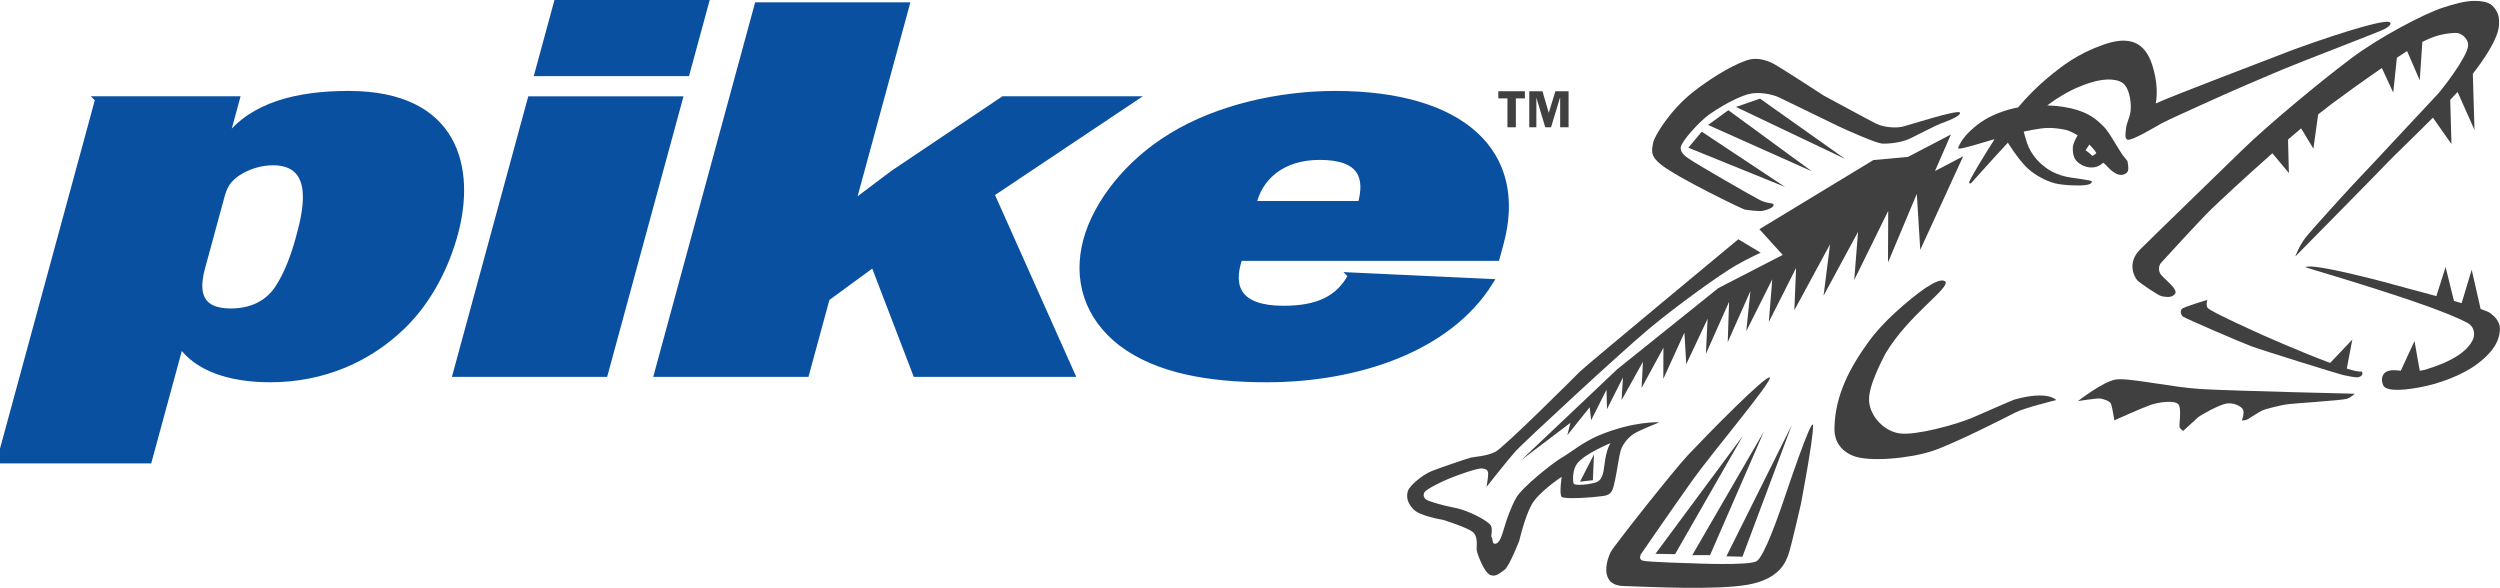 <?xml version="1.0" encoding="UTF-8" standalone="no"?>
<svg xmlns:rdf="http://www.w3.org/1999/02/22-rdf-syntax-ns#" xmlns="http://www.w3.org/2000/svg" height="47.908" width="203.74" version="1.1" xmlns:cc="http://creativecommons.org/ns#" xmlns:dc="http://purl.org/dc/elements/1.1/" viewBox="0 0 203.74 47.908">
<g transform="translate(-9.327 -.25)" stroke="#0a50a1" stroke-width=".5" fill="#0a50a1">
<path d="m27.263 16.665c0.238-0.875 0.368-1.576 1.355-2.276 0.829-0.569 1.904-0.919 2.946-0.919 3.861 0 2.596 4.421 2.096 6.259-0.346 1.27-0.897 2.845-1.721 4.071-0.812 1.182-2.094 1.838-3.81 1.838-2.941 0-2.749-2.057-2.32-3.633l1.454-5.34zm-9.931-8.317-8.005 29.415h12.133l2.573-9.455c1.363 1.97 4.067 2.845 7.314 2.845 4.351 0 8.052-1.663 10.8-4.333 2.25-2.189 3.576-5.034 4.255-7.529 1.429-5.253 0.156-11.381-8.669-11.381-4.167 0-7.849 0.919-9.874 3.633h-0.123l0.87-3.195h-11.274z"/>
<path d="m58.616 30.715h-12.133l6.087-22.367h12.133l-6.087 22.367zm6.671-24.512h-12.134l1.62-5.953h12.134l-1.62 5.953z"/>
<path d="m90.104 16.052 6.55 14.664h-12.685l-3.441-8.973-3.826 2.801-1.68 6.172h-12.134l8.172-30.028h12.133l-4.407 16.195 3.314-2.495 8.997-6.041h10.54l-11.533 7.705z" fill="#0a50a1"/>
<path d="m111.47 16.883c0.438-2.057 2.213-3.852 5.399-3.852 3.432 0 3.959 1.663 3.364 3.852h-8.763zm7.976 5.822c-1.015 1.926-2.761 2.714-5.519 2.714-3.677 0-4.426-1.751-3.587-4.158h20.958l0.321-1.182c2.001-7.354-3.062-12.168-13.479-12.168-4.473 0-9.551 1.094-13.381 3.458-3.524 2.145-6.072 5.428-6.895 8.448-0.869 3.196 0.074 6.26 2.86 8.404 2.947 2.232 7.229 2.933 11.826 2.933 7.415 0 14.834-2.495 18.211-7.922l-11.315-0.527z"/>
</g>
<g transform="translate(-9.327 -.25)" fill="#404040">
<path d="m133.6 8.268h-0.736v2.355h-0.686v-2.355h-0.745v-0.582h2.167v0.582z"/>
<path d="m135.73 10.623h-0.471l-0.716-2.394h-0.008v2.394h-0.578v-2.937h1.074l0.514 1.76 0.54-1.76h1.075v2.938h-0.686v-2.395h-0.018l-0.726 2.394z"/>
</g>
<g transform="translate(-9.327 -.25)" fill="#404040">
<path d="m204.11 2.106c-0.049-0.386-3.471 0.589-7.848 2.18-1.288 0.507-9.864 3.751-11.253 4.395 0.118-0.537 0.184-1.712-0.297-3.183-0.733-2.241-2.39-2.167-3.989-1.598-2.127 0.755-3.371 1.739-4.53 2.703-0.884 0.736-1.661 1.529-2.399 2.397-1.148 0.223-2.078 0.625-2.726 1.013-0.733 0.439-1.638 1.248-1.982 1.91-0.128 0.243-0.229 0.401-0.127 0.435 0.22 0.071 2.327-0.602 2.586-0.673 0.103-0.029 0.216-0.06 0.331-0.09-0.869 1.359-2.126 3.422-2.068 3.541 0.077 0.162 0.213-0.018 0.213-0.018s1.512-1.701 2.938-3.239c0.63 0.991 1.194 1.72 1.681 2.151 0.501 0.445 1.353 0.961 2.189 1.168 0.721 0.179 2.154 0.193 2.359 0.144 0.467-0.027 0.654-0.198 0.611-0.308-0.045-0.11-1.51-0.259-2.032-0.37-0.524-0.11-1.196-0.353-1.747-0.772-0.422-0.321-0.958-0.799-1.354-1.631-0.182-0.375-0.413-1.284-0.413-1.284s1.241-0.277 1.89-0.297c0.697-0.02 1.367 0.107 1.652 0.185 0.287 0.077 0.854 0.412 0.854 0.412s-0.43 0.683-0.397 1.085c0 0.799 0.28 1.102 0.843 1.389 0.578 0.248 1.166 0.204 1.631-0.237 0.302 0.198 0.512 0.572 0.892 0.784 0.399 0.297 0.826 0.262 1.079-0.02 0.172-0.188 0.006-0.907 0.006-0.907s-0.162-0.201-0.396-0.497c-0.106-0.136-0.459-0.731-0.761-1.22-0.452-0.73-0.61-0.98-1.259-1.54-0.895-0.772-2.197-1.201-4.115-1.275 1.054-0.779 2.122-1.417 3.521-1.854 1.311-0.411 2.384-0.314 2.802 0.196 0.419 0.509 0.532 1.53 0.467 2.126-0.056 0.5-0.312 0.912-0.37 1.397-0.059 0.486-0.102 0.8 0.088 0.919 0.301 0.192 2.439-1.122 2.841-1.337 0.51-0.274 2.258-1.046 3.458-1.599 1.859-0.857 4.719-2.083 6.348-2.765 1.604-0.672 7.911-3.077 8.337-3.305 0.422-0.227 0.563-0.432 0.446-0.511zm-24.507 9.923s0.479 0.48 0.567 0.7c-0.16 0.159-0.17 0.13-0.326 0.225-0.169-0.188-0.551-0.464-0.551-0.464l0.31-0.461z"/>
<path d="m169.05 9.425c-0.145-0.289-4.352 1.091-4.737 1.163-0.553 0.104-1.438 0.039-2.054-0.241-0.274-0.125-4.313-2.312-4.313-2.312s-3.83-2.505-4.266-2.686c-0.647-0.271-1.306-0.43-2.034-0.173-1.464 0.516-3.153 1.659-4.224 2.481-1.972 1.513-3.246 3.665-3.359 4.181-0.169 0.767-0.193 1.156 0.602 1.803 1.322 1.077 6.685 3.667 6.871 3.692 0.188 0.025 1.168 0.175 1.507 0.089 0.341-0.086 0.809-0.241 0.825-0.462 0.016-0.222-0.451-0.067-1.117-0.406-0.732-0.373-5.371-3.058-5.645-3.278-0.137-0.11-0.879-0.466-0.804-1.028 0.067-0.498 1.544-2.133 2.358-2.697 1.572-1.086 2.764-1.532 3.171-1.635 0.852-0.215 1.958 0.011 2.538 0.299 0.581 0.287 3.717 1.812 4.707 2.285 0.988 0.474 3.102 1.387 3.588 1.446 0.329 0.04 1.548-0.03 2.322-0.406 0.317-0.155 2.15-1.088 2.447-1.199 0.301-0.112 1.764-0.627 1.617-0.916z"/>
<polygon points="150.8 8.966 152.76 8.288 159.69 13.197"/>
<polygon points="148.53 10.434 150.18 9.232 156.98 14.209"/>
<polygon points="146.92 12.289 148.01 10.981 154.8 15.484"/>
<path d="m153.55 31.016c0.307 0.212-4.729 6.173-6.285 8.361-1.604 2.252-4.197 6.021-4.197 6.021s-0.254 0.426 0.138 0.544c0.392 0.119 4.147 0.218 4.147 0.218s4.503 0.201 5.133-0.176c0.629-0.376 1.836-3.904 2.047-4.5 0.211-0.597 2.549-7.668 2.553-6.512 0.004 1.159-0.995 6.371-0.995 6.371s-0.79 3.459-1.001 4.056c-0.212 0.597-0.684 2.019-3.279 2.495-2.594 0.475-8.138 0.176-10.182 0.114-2.043-0.062-1.326-2.235-1.029-2.781 0.296-0.546 5.16-6.688 6.293-7.893 1.655-1.758 6.349-6.53 6.657-6.318z"/>
<polygon points="150.02 45.588 151.33 45.618 155.35 34.897"/>
<polygon points="147.24 45.493 148.69 45.489 153.09 35.398"/>
<polygon points="144.24 45.383 145.84 45.412 151.37 35.76"/>
<path d="m167.87 23.194c0.359 0.561-3.006 2.716-4.887 5.871-0.287 0.58-1.422 2.677-1.334 3.886 0.088 1.208 1.199 2.449 2.511 2.623 1.312 0.175 4.594-0.728 5.87-1.268 1.275-0.541 3.061-1.354 3.461-1.492 2.772-0.773 3.414 0.041 3.414 0.041s-2.596 0.622-3.395 1.041c-0.798 0.419-4.938 2.517-6.708 3.11-1.73 0.579-5.156 0.943-6.495 0.375-1.336-0.566-1.503-1.646-1.479-2.268 0.053-2.656 1.258-4.927 2.84-7.091 1.561-2.133 4.338-4.175 4.688-4.373 0.35-0.197 1.113-0.752 1.514-0.455z"/>
<path d="m201.22 32.337s-10.09-0.235-12.516-0.381c-2.427-0.146-5.885-0.937-6.932-0.781-1.047 0.157-3.102 1.763-3.102 1.763s1.565-0.251 1.829-0.21c0.264 0.042 0.774 0.203 0.87 0.432 0.094 0.23 0.268 1.345 0.268 1.345s2.21-0.993 2.94-1.251c0.732-0.257 1.966-0.389 2.267-0.066 0.297 0.322 0.063 1.686 0.105 1.855 0.043 0.171 0.3 0.324 0.3 0.324s0.968-0.896 1.205-1.102c0.237-0.205 1.7-1.009 2.287-1.122 0.588-0.113 1.286 0.218 1.397 0.515s-0.108 0.859-0.108 0.859 0.313-0.003 0.46-0.09c0.148-0.084 1.011-0.644 1.215-0.732 0.328-0.14 1.421-0.398 1.906-0.482 0.484-0.083 4.621-0.336 4.986-0.465 0.367-0.129 0.623-0.411 0.623-0.411z"/>
<path d="m150.99 19.75s-12.443 10.321-12.877 10.756c-0.433 0.436-6.215 6.208-6.919 6.566-0.706 0.36-1.745 0.405-2.017 0.475-0.272 0.069-2.407 0.791-3.163 1.09-0.757 0.301-1.802 1.18-1.944 1.616-0.145 0.434-0.084 0.961 0.455 1.513 0.537 0.552 2.386 0.845 2.386 0.845s1.926 0.599 2.421 0.98c0.494 0.381 0.301 1.191 0.344 1.506s0.602 1.804 1.088 2.006c0.484 0.203 0.791-0.164 1.164-0.403 0.375-0.24 1.211-2.371 1.211-2.371s0.43-1.882 0.996-2.93c0.568-1.049 2.463-2.291 2.463-2.291s-0.21 1.391-0.006 1.629c0.206 0.237 2.707 0.039 3.406-0.066 0.697-0.104 0.772-0.452 0.953-1.31 0.198-0.937 0.311-1.924 0.471-2.436 0.144-0.46 0.588-1.036 1.089-1.344 0.502-0.308 2.051-0.914 2.051-0.914s-2.062-0.13-4.944 1.07c-1.277 0.531-2.318 1.419-3.016 1.813-0.697 0.394-3.228 2.41-3.703 3.254-0.474 0.844-0.803 1.833-0.996 2.497-0.195 0.665-0.381 1.219-0.695 1.262-0.314 0.044-0.197-0.349-0.307-0.501-0.112-0.153 0.1-0.605-0.064-0.962-0.162-0.357-1.799-1.247-2.94-1.465s-2.24-0.556-2.386-0.7c-0.145-0.144-0.222-0.306-0.104-0.553s1.309-0.838 1.998-1.122c0.688-0.282 2.347-0.883 2.721-0.833 0.375 0.05 0.478 0.168 0.479 0.458 0.001 0.289-0.134 1.048-0.134 1.048s1.782-2.262 2.376-2.92c0.594-0.656 8.481-7.975 10.843-9.948 2.36-1.974 5.979-4.558 7.151-5.214 1.15-0.643 1.973-1.009 1.973-1.009l-1.824-1.092zm-13.129 18.276c0.611-0.806 2.729-1.668 2.729-1.668s-0.352 0.397-0.514 1.833c-0.072 0.641-0.205 1.193-0.635 1.355-0.429 0.163-1.826 0.353-1.881 0.078-0.068-0.345-0.068-1.11 0.301-1.598z"/>
<polygon points="138.09 39.507 139.14 39.384 139.23 37.282"/>
<path d="m200.58 30.291 0.453-2.37-1.807 1.905c-2.377-0.878-5.476-2.26-5.476-2.26s-4.293-1.915-4.509-2.227c-0.172-0.247-0.02-0.647-0.02-0.647s-1.955 0.567-2.093 0.747c-0.136 0.179-0.065 0.451 0.079 0.595 0.145 0.145 4.772 2.124 5.574 2.428 0.801 0.304 7.166 2.278 7.473 2.345 0.307 0.068 1.074 0.235 1.277 0.184 0.204-0.052 0.417-0.214 0.279-0.469-0.185 0.048-0.636-0.049-1.23-0.231z"/>
<path d="m212.26 25.756c-0.104-0.077-0.383-0.19-0.772-0.323l-0.727-3.202-0.821 2.725c-0.202-0.059-0.41-0.119-0.622-0.178l-0.684-2.764-0.753 2.368c-1.264-0.343-2.402-0.639-2.758-0.743-0.888-0.258-7.43-2.031-7.904-1.609 0.718 0.254 10.299 2.994 13.164 4.514 0.438 0.232 0.7 0.692 0.512 1.301-0.454 1.074-1.826 1.9-3.888 2.522-0.141 0.042-0.307 0.073-0.479 0.096l-0.429-2.42-1.116 2.416c-0.413-0.047-0.84-0.081-1.172 0.084-0.314 0.157-0.484 0.593-0.266 1.1 0.275 0.635 2.267 0.301 2.891 0.191 1.629-0.286 3.553-1.008 4.766-1.912 1.066-0.795 1.564-1.544 1.73-2.104 0.246-0.822 0.205-1.409-0.672-2.062z"/>
<path d="m212.68 0.99c-0.283-0.398-0.582-0.652-1.672-0.667-0.793-0.01-1.771 0.284-2.578 0.544-1.573 0.507-5.225 2.435-7.497 4.142-2.616 1.966-6.862 5.502-8.866 7.458-0.953 0.932-7.76 7.534-8.336 8.12-1.096 1.11-0.445 2.248-0.24 2.486 0.207 0.241 1.748 1.262 1.98 1.312 0.307 0.067 0.758 0.134 0.995-0.071 0.208-0.179 0.254-0.281-0.07-0.706-0.155-0.204-0.778-0.757-0.922-0.926-0.308-0.356-0.206-0.817-0.037-1.004 0.17-0.188 3.222-3.535 4.133-4.413 0.591-0.57 2.667-2.514 4.945-4.526l1.348 1.612-0.072-2.728c0.36-0.311 0.716-0.613 1.069-0.911l1 1.656 0.387-2.795c0.363-0.292 0.718-0.57 1.047-0.817 0.93-0.698 2.605-1.902 4.144-2.965l0.927 2.005 0.299-2.84c0.297-0.199 0.576-0.384 0.83-0.548l1.033 2.388 0.211-3.128c1.006-0.52 1.766-0.696 2.704-0.738 0.462-0.02 1.062 0.464 1.024 1.044-0.057 0.919-2.16 3.624-2.533 4.008-0.374 0.384-5.779 6.205-6.213 6.641-0.441 0.443-4.006 4.345-4.522 5.019-0.518 0.674-0.813 1.509-0.813 1.509s6.859-6.95 7.572-7.71c0.412-0.44 2.045-1.995 3.642-3.602l1.512 2.15-0.101-3.601c0.211-0.223 0.41-0.437 0.599-0.644l1.379 3.093-0.136-4.573c0.813-1.055 2.044-2.779 2.131-3.942 0.039-0.55-0.022-0.933-0.303-1.332z"/>
<polygon points="164.82 13.036 162 13.294 152.71 18.928 154.61 21.023 149.37 23.725 141.13 30.336 133.3 37.748 137.31 34.706 137.06 35.711 138.88 33.442 139 34.496 140.25 32.008 140.29 33.591 141.59 31.017 141.48 32.856 143.22 29.734 143.11 31.864 144.89 28.589 144.88 31.126 146.6 27.358 146.75 29.929 148.49 26.229 148.35 29.09 150.24 24.845 150.13 28.131 151.98 23.971 151.64 27.242 153.76 23.013 153.48 26.487 155.7 22.087 155.56 25.528 158.47 20.156 157.94 24.346 160.75 19.145 160.44 23.062 163.21 17.435 163.19 21.641 165.54 16.049 165.82 20.612 169.32 12.984 167.02 14.189 168.32 11.206"/>
</g>
</svg>
